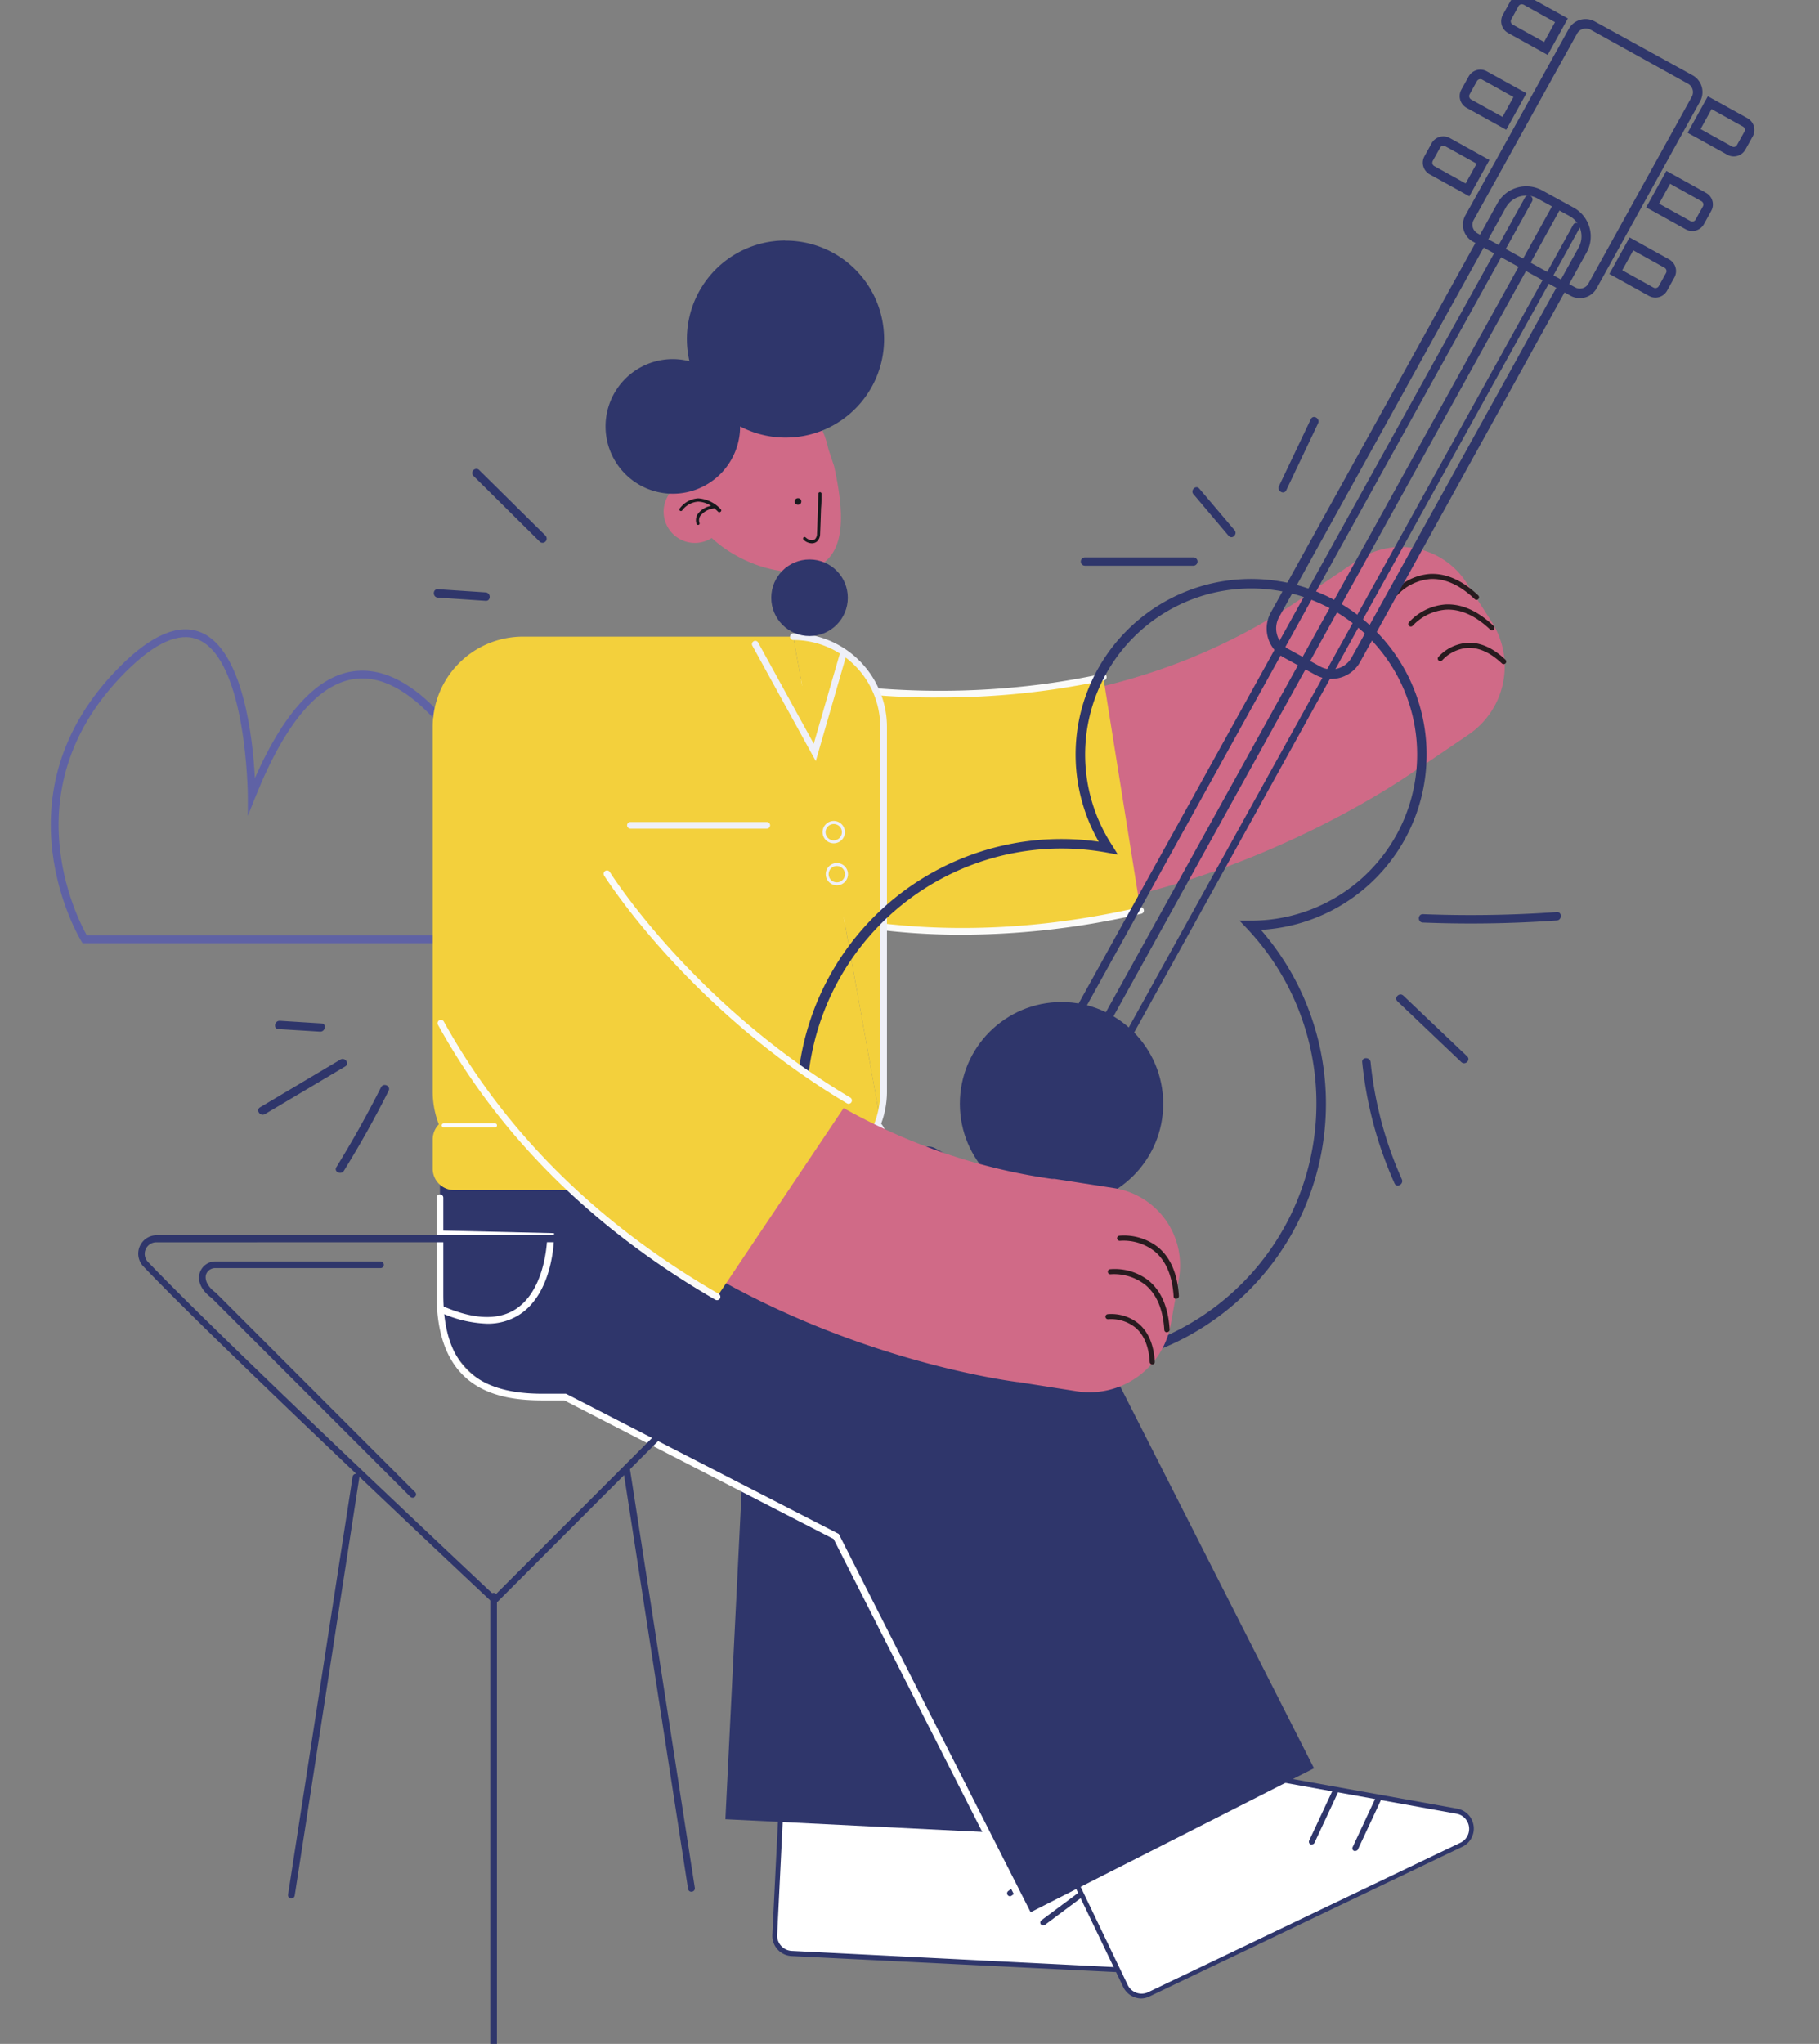 <svg xmlns="http://www.w3.org/2000/svg" viewBox="0 0 314.15 352.84"><rect x="0" y="0" width="314.15" height="352.84" fill="#808080" stroke="none"/><title>Mesa de trabajo 25</title><g id="Capa_1" data-name="Capa 1"><path d="M119.94,162.82H14.26l-.2-.32c-.16-.25-15.44-25.35,6.7-47.49,5.45-5.45,10.13-7.41,13.92-5.85,7.34,3,9,18.45,9.34,25.16,5.3-12,11.38-18.27,18.1-18.54C73.18,115.35,82,131,83.75,134.3c12.29-5.26,21.7-5.53,28-.81,10.83,8.13,8.38,27.91,8.27,28.74ZM15,161.48H118.75c.31-3.34,1.39-20-7.82-26.92-6-4.48-15.13-4.07-27.23,1.22l-.58.26-.28-.57c-.1-.19-9.51-18.78-20.66-18.35-6.66.27-12.75,7.17-18.1,20.53l-1.28,3.19,0-3.44c0-.23-.2-23.54-8.61-27-3.24-1.34-7.43.53-12.46,5.56C1.66,136,13.36,158.56,15,161.48Z" fill="#5f62a5"/><path d="M257.63,107.36l-4.34-6.73a13.47,13.47,0,0,0-19-3.81l-8.49,5.75-.38.29h0c-41.52,28.88-88.75,16-88.75,16l-3.07,34.36c56.19,18.41,108.85-18.76,111.46-20.64l.07,0,8.49-5.76A14.25,14.25,0,0,0,257.63,107.36Z" fill="#d06a87"/><path d="M255,103.56a.42.42,0,0,1-.3-.12c-2.56-2.44-5.14-3.61-7.68-3.48a8.74,8.74,0,0,0-5.68,2.77.44.44,0,1,1-.67-.57,9.48,9.48,0,0,1,6.29-3.08c2.78-.14,5.61,1.1,8.35,3.72a.44.44,0,0,1,0,.62A.43.43,0,0,1,255,103.56Z" fill="#281b1f"/><path d="M257.71,108.84a.47.47,0,0,1-.31-.12c-2.55-2.43-5.13-3.6-7.68-3.47A8.77,8.77,0,0,0,244,108a.44.44,0,1,1-.67-.57,9.51,9.51,0,0,1,6.29-3.08c2.79-.15,5.61,1.1,8.35,3.72a.43.43,0,0,1,0,.62A.42.42,0,0,1,257.71,108.84Z" fill="#281b1f"/><path d="M259.68,114.65a.42.42,0,0,1-.3-.12c-2-1.89-4-2.78-5.93-2.68a6.69,6.69,0,0,0-4.36,2.12.44.44,0,1,1-.67-.57,7.52,7.52,0,0,1,5-2.43c2.2-.12,4.42.86,6.58,2.92a.44.44,0,0,1,0,.63A.44.44,0,0,1,259.68,114.65Z" fill="#281b1f"/><path d="M190.54,116.88c-31.4,6.8-57.22-.23-57.22-.23l-3.43,38.42c23.88,7.82,47.2,6.66,67.09,2.11" fill="#f3d03c"/><path d="M166.25,161.36a116.94,116.94,0,0,1-36.54-5.74.58.58,0,0,1,.36-1.1c20.73,6.79,43.2,7.49,66.78,2.09a.59.59,0,0,1,.69.44.57.57,0,0,1-.43.69A138.12,138.12,0,0,1,166.25,161.36Z" fill="#fafaf9"/><path d="M162.41,120.4a124.79,124.79,0,0,1-29.24-3.19.59.59,0,0,1-.41-.71.58.58,0,0,1,.72-.41c.25.07,26.05,6.92,56.93.22a.58.58,0,0,1,.69.45.58.58,0,0,1-.44.69A133.85,133.85,0,0,1,162.41,120.4Z" fill="#fafaf9"/><rect x="104.16" y="181.53" width="55.44" height="91.03" transform="translate(-130.69 227.73) rotate(-60)" fill="#2f366b"/><path d="M135,311,133.81,334a3.06,3.06,0,0,0,2.91,3.22l59.72,2.95a3.07,3.07,0,0,0,2.07-5.47l-30.9-24.65a3.06,3.06,0,0,0-1.76-.67L138.17,308A3.07,3.07,0,0,0,135,311Z" fill="#fff"/><path d="M196.61,340.62h-.19l-59.72-2.95a3.49,3.49,0,0,1-3.31-3.66l1.14-23.07a3.49,3.49,0,0,1,3.66-3.31L165.87,309a3.48,3.48,0,0,1,2,.76l30.91,24.65a3.5,3.5,0,0,1-2.17,6.23ZM138,308.45a2.66,2.66,0,0,0-2.65,2.52L134.22,334a2.66,2.66,0,0,0,2.52,2.78l59.72,3a2.61,2.61,0,0,0,2.62-1.72,2.58,2.58,0,0,0-.83-3l-30.9-24.65a2.65,2.65,0,0,0-1.52-.58l-27.68-1.37Z" fill="#2f366b"/><line x1="182" y1="321.2" x2="174.42" y2="326.85" fill="#fff"/><path d="M174.42,327.34a.47.47,0,0,1-.39-.2.48.48,0,0,1,.1-.69l7.57-5.65a.5.5,0,0,1,.59.8l-7.57,5.64A.47.47,0,0,1,174.42,327.34Z" fill="#2f366b"/><line x1="187.73" y1="326.25" x2="180.16" y2="331.89" fill="#fff"/><path d="M180.16,332.39a.5.5,0,0,1-.3-.9l7.58-5.64a.49.49,0,0,1,.69.1.49.49,0,0,1-.1.69l-7.57,5.65A.49.49,0,0,1,180.16,332.39Z" fill="#2f366b"/><rect x="75.98" y="189.05" width="75.4" height="52.12" rx="15.29" fill="#2f366b"/><path d="M184.39,322l10,20.84a3.07,3.07,0,0,0,4.1,1.44l53.94-25.8a3.07,3.07,0,0,0-.78-5.8l-38.91-7a3.09,3.09,0,0,0-1.87.25l-25,12A3.07,3.07,0,0,0,184.39,322Z" fill="#fff"/><path d="M197.13,345a3.49,3.49,0,0,1-3.15-2l-10-20.84a3.5,3.5,0,0,1,1.64-4.66l25-12a3.55,3.55,0,0,1,2.13-.28l38.9,7a3.49,3.49,0,0,1,.89,6.59l-53.94,25.8A3.46,3.46,0,0,1,197.13,345Zm-12.37-23.18,10,20.84a2.66,2.66,0,0,0,3.54,1.25l53.94-25.81a2.66,2.66,0,0,0-.67-5l-38.91-7a2.67,2.67,0,0,0-1.62.22l-25,12a2.66,2.66,0,0,0-1.25,3.54Z" fill="#2f366b"/><line x1="230.53" y1="309.33" x2="226.55" y2="317.9" fill="#fff"/><path d="M226.55,318.4a.46.46,0,0,1-.2,0,.5.5,0,0,1-.25-.66l4-8.56a.51.51,0,0,1,.66-.25.49.49,0,0,1,.24.66l-4,8.57A.49.49,0,0,1,226.55,318.4Z" fill="#2f366b"/><line x1="238.04" y1="310.45" x2="234.06" y2="319.02" fill="#fff"/><path d="M234.06,319.52a.54.54,0,0,1-.21,0,.49.49,0,0,1-.24-.66l4-8.57a.49.49,0,0,1,.65-.24.51.51,0,0,1,.25.66l-4,8.57A.49.49,0,0,1,234.06,319.52Z" fill="#2f366b"/><rect x="104.83" y="182.46" width="55.44" height="91.03" transform="translate(-130.8 241.62) rotate(-62.79)" fill="#2f366b"/><rect x="153.88" y="231.73" width="55.44" height="91.03" transform="translate(-105.83 112.24) rotate(-26.92)" fill="#2f366b"/><rect x="127.49" y="224.44" width="55.44" height="91.03" transform="translate(13.52 -7.33) rotate(2.83)" fill="#2f366b"/><path d="M144.06,80.5l-1-3c-1.62-7.41-6.1-8.79-13.51-7.18h0a13.73,13.73,0,0,0-10.78,12.77,5.39,5.39,0,1,0,4.15,9.78c4.44,4.15,11.63,6.72,16.78,5.59l1.31-.59C146.39,95.44,145.67,87.91,144.06,80.5Z" fill="#d06a87"/><path d="M152.62,196.7a3.71,3.71,0,0,0-1.06-2.59,15.64,15.64,0,0,0,1.06-5.62v-63A15.58,15.58,0,0,0,137,109.9" fill="#f3d03c"/><path d="M137,109.9H90.31a15.58,15.58,0,0,0-15.58,15.58v63a15.64,15.64,0,0,0,1.06,5.62,3.71,3.71,0,0,0-1.06,2.59v5.06a3.69,3.69,0,0,0,3.69,3.69h70.51a3.69,3.69,0,0,0,3.69-3.69V196.7" fill="#f3d03c"/><circle cx="137.82" cy="86.57" r="0.57" fill="#19191d"/><path d="M140.22,93.79a2.14,2.14,0,0,1-1.45-.63.28.28,0,0,1,0-.38.27.27,0,0,1,.38,0c.39.39,1.2.7,1.65.25a1.32,1.32,0,0,0,.3-.88c.07-1.47.11-3,.16-4.42,0-.83.05-1.67.08-2.5a.27.27,0,0,1,.54,0c0,.83,0,1.67-.08,2.5-.05,1.47-.1,3-.16,4.42a1.85,1.85,0,0,1-.46,1.25A1.36,1.36,0,0,1,140.22,93.79Z" fill="#19191d"/><path d="M124.5,87.93a5.81,5.81,0,0,0-3.9-1.9,4.23,4.23,0,0,0-3.19,1.73.27.27,0,0,0,0,.38.26.26,0,0,0,.38,0,3.76,3.76,0,0,1,2.79-1.54h0a4.25,4.25,0,0,1,2.22.73,3.59,3.59,0,0,0-2.36,1.5,2,2,0,0,0-.14,1.61.26.26,0,0,0,.25.17.18.18,0,0,0,.1,0,.26.26,0,0,0,.15-.35,1.47,1.47,0,0,1,.11-1.16,3.52,3.52,0,0,1,2.47-1.34c.39.32.63.58.64.58a.25.25,0,0,0,.2.09.32.32,0,0,0,.18-.06A.28.28,0,0,0,124.5,87.93Z" fill="#19191d"/><path d="M135.6,41.52a17,17,0,0,0-16.53,20.84,11.84,11.84,0,0,0-2.88-.37,11.62,11.62,0,1,0,11.63,11.62v0a17,17,0,1,0,7.79-32.07Z" fill="#2f366b"/><path d="M177.49,331a.59.59,0,0,1-.52-.32l-33-65L97.46,241.75H93.68c-7.85,0-18.28-1.89-18.28-18.28V206.76a.58.58,0,0,1,1.16,0v16.71c0,11.84,5.28,17.13,17.12,17.13h4.06l.13.06,47,24.15.08.17L178,330.12a.57.57,0,0,1-.25.77A.51.51,0,0,1,177.49,331Z" fill="#fff"/><path d="M84.12,228.51a21,21,0,0,1-8.38-2.09l.47-1.06c5.43,2.43,9.76,2.64,12.87.62,4.57-3,5.29-9.93,5.41-12L76,213.58l0-1.16,19.68.46v.57c0,.39-.08,9.7-6,13.51A10.12,10.12,0,0,1,84.12,228.51Z" fill="#fff"/><path d="M180.46,233.26a14.4,14.4,0,0,1-3.1-.37.58.58,0,0,1,.25-1.13c3.09.68,5.3.36,6.55-.95,2.1-2.18,1-6.51,1-6.55a.58.58,0,0,1,1.12-.3c0,.2,1.28,5-1.27,7.65A6,6,0,0,1,180.46,233.26Z" fill="#fff"/><path d="M152.62,197.28a.58.58,0,0,1-.58-.58,3.07,3.07,0,0,0-.9-2.18l-.26-.27.14-.35a14.88,14.88,0,0,0,1-5.41v-63a15,15,0,0,0-15-15,.58.58,0,0,1,0-1.16,16.18,16.18,0,0,1,16.16,16.16v63a15.93,15.93,0,0,1-1,5.49,4.28,4.28,0,0,1,1,2.72A.58.58,0,0,1,152.62,197.28Z" fill="#eff0f8"/><circle cx="139.81" cy="103.19" r="6.61" fill="#2f366b"/><path d="M132.42,143.05H108.88a.58.58,0,0,1-.58-.58.57.57,0,0,1,.58-.57h23.54a.57.57,0,0,1,.58.57A.58.58,0,0,1,132.42,143.05Z" fill="#eff0f8"/><path d="M140.89,131.39l-11-20a.58.58,0,0,1,1-.55l9.65,17.55,4.57-15.79a.57.57,0,0,1,.71-.39.58.58,0,0,1,.4.72Z" fill="#eff0f8"/><path d="M144,145.58a1.93,1.93,0,1,1,1.92-1.93A1.93,1.93,0,0,1,144,145.58Zm0-3.33a1.41,1.41,0,1,0,1.4,1.4A1.4,1.4,0,0,0,144,142.25Z" fill="#eff0f8"/><path d="M144.53,152.83a1.92,1.92,0,1,1,1.92-1.92A1.92,1.92,0,0,1,144.53,152.83Zm0-3.33a1.41,1.41,0,1,0,1.4,1.41A1.41,1.41,0,0,0,144.53,149.5Z" fill="#eff0f8"/><path d="M183.25,236.22a45.69,45.69,0,1,1,6.51-90.92,30.31,30.31,0,1,1,28,15.22,45.69,45.69,0,0,1-34.54,75.7Zm.05-89.74a44,44,0,1,0,32.08,13.83l-1.31-1.38h2a28.67,28.67,0,1,0-24-13l1,1.6-1.88-.34A43.87,43.87,0,0,0,183.3,146.48Z" fill="#2f366b"/><circle cx="183.33" cy="190.54" r="17.56" fill="#2f366b"/><rect x="155.15" y="205.16" width="35.7" height="8.19" rx="2.5" transform="translate(123.07 -57.62) rotate(28.99)" fill="#2f366b"/><path d="M229.91,117.2a5.58,5.58,0,0,1-2.75-.71l-5.47-3a5.7,5.7,0,0,1-2.22-7.74l39.14-70.66a5.71,5.71,0,0,1,7.74-2.22l5.47,3A5.68,5.68,0,0,1,274,43.61L234.9,114.27A5.7,5.7,0,0,1,229.91,117.2ZM263.6,33.77a4,4,0,0,0-3.55,2.09l-39.14,70.66a4,4,0,0,0-.35,3.08,4,4,0,0,0,1.93,2.43l5.47,3a4,4,0,0,0,5.5-1.58l39.15-70.67a4,4,0,0,0-1.58-5.5l-5.47-3A4,4,0,0,0,263.6,33.77Z" fill="#2f366b"/><path d="M176.21,213.08a.64.64,0,0,1-.3-.08.61.61,0,0,1-.24-.84l96.06-173.4a.62.62,0,0,1,1.08.6l-96.06,173.4A.62.62,0,0,1,176.21,213.08Z" fill="#2f366b"/><path d="M172.56,210.3a.84.84,0,0,1-.37-.09.76.76,0,0,1-.29-1L268.43,34.92a.76.76,0,0,1,1-.29.74.74,0,0,1,.29,1L173.22,209.91A.76.76,0,0,1,172.56,210.3Z" fill="#2f366b"/><path d="M168.31,207.89a.67.67,0,0,1-.34-.09.7.7,0,0,1-.28-1l95.68-172.7a.69.69,0,0,1,.95-.27.7.7,0,0,1,.27.95l-95.67,172.7A.71.71,0,0,1,168.31,207.89Z" fill="#2f366b"/><path d="M272.84,51.47a3.33,3.33,0,0,1-1.6-.42L254.36,41.7a3.32,3.32,0,0,1-1.29-4.51L270.93,5a3.31,3.31,0,0,1,4.51-1.29L292.32,13a3.32,3.32,0,0,1,1.29,4.51L275.75,49.76A3.32,3.32,0,0,1,272.84,51.47Zm-.8-1.86a1.68,1.68,0,0,0,2.28-.65l17.85-32.24a1.66,1.66,0,0,0-.65-2.27L274.64,5.09A1.7,1.7,0,0,0,273.37,5a1.68,1.68,0,0,0-1,.8L254.5,38a1.68,1.68,0,0,0,.66,2.27Z" fill="#2f366b"/><path d="M267.29,9.48l-6.84-3.79a2.31,2.31,0,0,1-.9-3.14L260.8.29a2.29,2.29,0,0,1,3.13-.9l6.85,3.79ZM262.82.74a.65.65,0,0,0-.58.34L261,3.35a.66.66,0,0,0,.26.9l5.41,3,1.89-3.43-5.4-3A.72.72,0,0,0,262.82.74Z" fill="#2f366b"/><path d="M260.13,22.4l-6.85-3.79a2.31,2.31,0,0,1-.9-3.13l1.26-2.27a2.31,2.31,0,0,1,3.13-.9l6.85,3.79Zm-4.47-8.73a.68.68,0,0,0-.59.34l-1.25,2.26a.65.65,0,0,0-.06.51.67.67,0,0,0,.32.4l5.41,3,1.89-3.43-5.4-3A.61.61,0,0,0,255.66,13.67Z" fill="#2f366b"/><path d="M253.76,33.89l-6.84-3.79A2.3,2.3,0,0,1,246,27l1.25-2.27a2.32,2.32,0,0,1,3.14-.9l6.84,3.79Zm-4.47-8.73a.66.66,0,0,0-.58.34l-1.26,2.27a.67.67,0,0,0,.26.9l5.41,3,1.9-3.42-5.41-3A.61.61,0,0,0,249.29,25.16Z" fill="#2f366b"/><path d="M299.42,27a2.27,2.27,0,0,1-1.11-.29l-6.85-3.79,3.49-6.3,6.85,3.79a2.32,2.32,0,0,1,.9,3.14l-1.26,2.26a2.3,2.3,0,0,1-1.38,1.1A2.35,2.35,0,0,1,299.42,27Zm-5.72-4.72,5.4,3a.65.65,0,0,0,.51.06A.62.62,0,0,0,300,25l1.26-2.26a.66.66,0,0,0-.26-.9l-5.41-3Z" fill="#2f366b"/><path d="M292.26,39.88a2.34,2.34,0,0,1-1.12-.29L284.3,35.8l3.49-6.3,6.84,3.79a2.29,2.29,0,0,1,.9,3.13l-1.25,2.27a2.3,2.3,0,0,1-1.38,1.1A2.35,2.35,0,0,1,292.26,39.88Zm-5.73-4.72,5.41,3a.65.65,0,0,0,.51.06.62.62,0,0,0,.39-.32l1.26-2.26a.67.67,0,0,0-.26-.91l-5.41-3Z" fill="#2f366b"/><path d="M285.89,51.37a2.36,2.36,0,0,1-1.11-.29l-6.84-3.79,3.49-6.3,6.84,3.79a2.3,2.3,0,0,1,.9,3.13l-1.26,2.27A2.31,2.31,0,0,1,285.89,51.37Zm-5.72-4.72,5.4,3a.67.67,0,0,0,.91-.26l1.25-2.26a.65.65,0,0,0,.06-.51.67.67,0,0,0-.32-.4l-5.4-3Z" fill="#2f366b"/><path d="M85.44,277l-.41-.38c-.47-.44-46.7-43.77-60.27-58a3.18,3.18,0,0,1,2.3-5.38H149.17ZM27.06,214.46a2,2,0,0,0-1.46,3.43c12.86,13.46,55.18,53.19,59.81,57.54l61-61Z" fill="#2f366b"/><path d="M85.24,353.42a.57.57,0,0,1-.57-.58V275.63a.58.58,0,1,1,1.15,0v77.21A.57.57,0,0,1,85.24,353.42Z" fill="#2f366b"/><path d="M119.4,326.57a.57.57,0,0,1-.57-.49l-11.16-72.14a.59.59,0,0,1,.49-.66.58.58,0,0,1,.66.48L120,325.9a.58.58,0,0,1-.48.66Z" fill="#2f366b"/><path d="M50.33,327.73h-.09a.58.58,0,0,1-.49-.66L60.9,254.92a.58.58,0,0,1,1.15.18L50.9,327.24A.59.59,0,0,1,50.33,327.73Z" fill="#2f366b"/><path d="M71.27,258.55a.54.54,0,0,1-.41-.17L36.53,224.05c-1.73-1.26-2.52-2.92-2-4.41a2.84,2.84,0,0,1,2.79-1.88H65.71a.58.58,0,0,1,.58.58.57.57,0,0,1-.58.57H37.28A1.68,1.68,0,0,0,35.59,220c-.24.76.07,2,1.69,3.17l34.4,34.4a.56.56,0,0,1,0,.81A.54.54,0,0,1,71.27,258.55Z" fill="#2f366b"/><path d="M222.14,84.64l5.5-11.56c.4-.84-.85-1.57-1.25-.73l-5.5,11.56c-.4.84.85,1.57,1.25.73Z" fill="#2f366b"/><path d="M206.14,85.34l6.05,7.16c.61.71,1.63-.32,1-1l-6.06-7.15c-.6-.72-1.62.31-1,1Z" fill="#2f366b"/><path d="M187.38,97.66H206.1a.72.72,0,0,0,0-1.44H187.38a.72.72,0,0,0,0,1.44Z" fill="#2f366b"/><path d="M245.74,159.26a212.5,212.5,0,0,0,23.13-.36c.92-.06.93-1.51,0-1.45a212.5,212.5,0,0,1-23.13.36c-.93,0-.93,1.42,0,1.45Z" fill="#2f366b"/><path d="M241.37,172.88l11,10.46c.68.64,1.7-.38,1-1l-11-10.46c-.68-.64-1.71.38-1,1Z" fill="#2f366b"/><path d="M235.26,183.36a67.68,67.68,0,0,0,5.59,20.94c.38.85,1.63.11,1.25-.73a65.35,65.35,0,0,1-5.39-20.21c-.09-.92-1.54-.93-1.45,0Z" fill="#2f366b"/><path d="M94.31,92.56,82.68,81.07a.72.72,0,0,0-1,1L93.29,93.58a.72.72,0,0,0,1-1Z" fill="#2f366b"/><path d="M83.88,102.27l-8.26-.55c-.93-.06-.93,1.39,0,1.45l8.26.55c.93.06.92-1.39,0-1.45Z" fill="#2f366b"/><path d="M65.81,187.69q-3.56,7.06-7.72,13.8c-.5.79.82,1.39,1.31.61q4.17-6.73,7.72-13.8c.42-.83-.89-1.44-1.31-.61Z" fill="#2f366b"/><path d="M58.79,182.91l-13.87,8.24c-.8.47,0,1.65.84,1.18l13.87-8.24c.8-.47-.05-1.65-.84-1.18Z" fill="#2f366b"/><path d="M55.53,176.67l-7.2-.45c-.92-.05-1.18,1.37-.26,1.43l7.2.44c.92.06,1.19-1.36.26-1.42Z" fill="#2f366b"/><path d="M85.53,194.63H76.59a.36.36,0,0,1,0-.71h8.94a.36.36,0,0,1,0,.71Z" fill="#fbfbfc"/><path d="M202.18,228.7l1.41-7.89a13.48,13.48,0,0,0-11.32-15.73l-10.14-1.57-.48,0v0c-50.07-7.13-75.89-48.72-75.89-48.72L80.11,177.8c28.61,51.74,92.49,60.39,95.67,60.79l.09,0L186,240.18A14.26,14.26,0,0,0,202.18,228.7Z" fill="#d06a87"/><path d="M203.13,224.23a.43.43,0,0,1-.44-.42c-.21-3.53-1.31-6.14-3.27-7.78a8.68,8.68,0,0,0-6-1.83.45.45,0,0,1-.49-.39.44.44,0,0,1,.38-.49,9.56,9.56,0,0,1,6.71,2c2.15,1.79,3.35,4.62,3.58,8.4a.46.46,0,0,1-.42.47Z" fill="#281b1f"/><path d="M201.52,230a.44.44,0,0,1-.44-.41c-.21-3.53-1.31-6.14-3.26-7.77a8.76,8.76,0,0,0-6-1.85.43.43,0,0,1-.49-.38.44.44,0,0,1,.38-.49,9.52,9.52,0,0,1,6.71,2c2.15,1.8,3.35,4.62,3.58,8.41a.44.44,0,0,1-.42.46Z" fill="#281b1f"/><path d="M199,235.55a.44.44,0,0,1-.44-.41c-.16-2.73-1-4.75-2.52-6a6.71,6.71,0,0,0-4.63-1.41.44.44,0,0,1-.49-.38.44.44,0,0,1,.38-.49,7.46,7.46,0,0,1,5.31,1.61c1.7,1.41,2.65,3.64,2.83,6.62a.44.44,0,0,1-.42.47Z" fill="#281b1f"/><path d="M146.56,190c-27.62-16.4-41.73-39.13-41.73-39.13L76.15,176.63c12.16,22,30,37,47.68,47.24" fill="#f3d03c"/><path d="M123.83,224.45a.67.67,0,0,1-.29-.08c-21.12-12.21-37.24-28.18-47.9-47.46a.59.59,0,0,1,.23-.79.57.57,0,0,1,.78.23c10.56,19.09,26.53,34.91,47.47,47a.6.6,0,0,1,.22.8A.61.61,0,0,1,123.83,224.45Z" fill="#fafaf9"/><path d="M146.56,190.55a.51.51,0,0,1-.29-.08c-27.43-16.29-41.79-39.1-41.94-39.33a.57.57,0,0,1,.19-.79.58.58,0,0,1,.8.18c.14.23,14.36,22.81,41.54,38.95a.58.58,0,0,1-.3,1.07Z" fill="#fafaf9"/></g></svg>